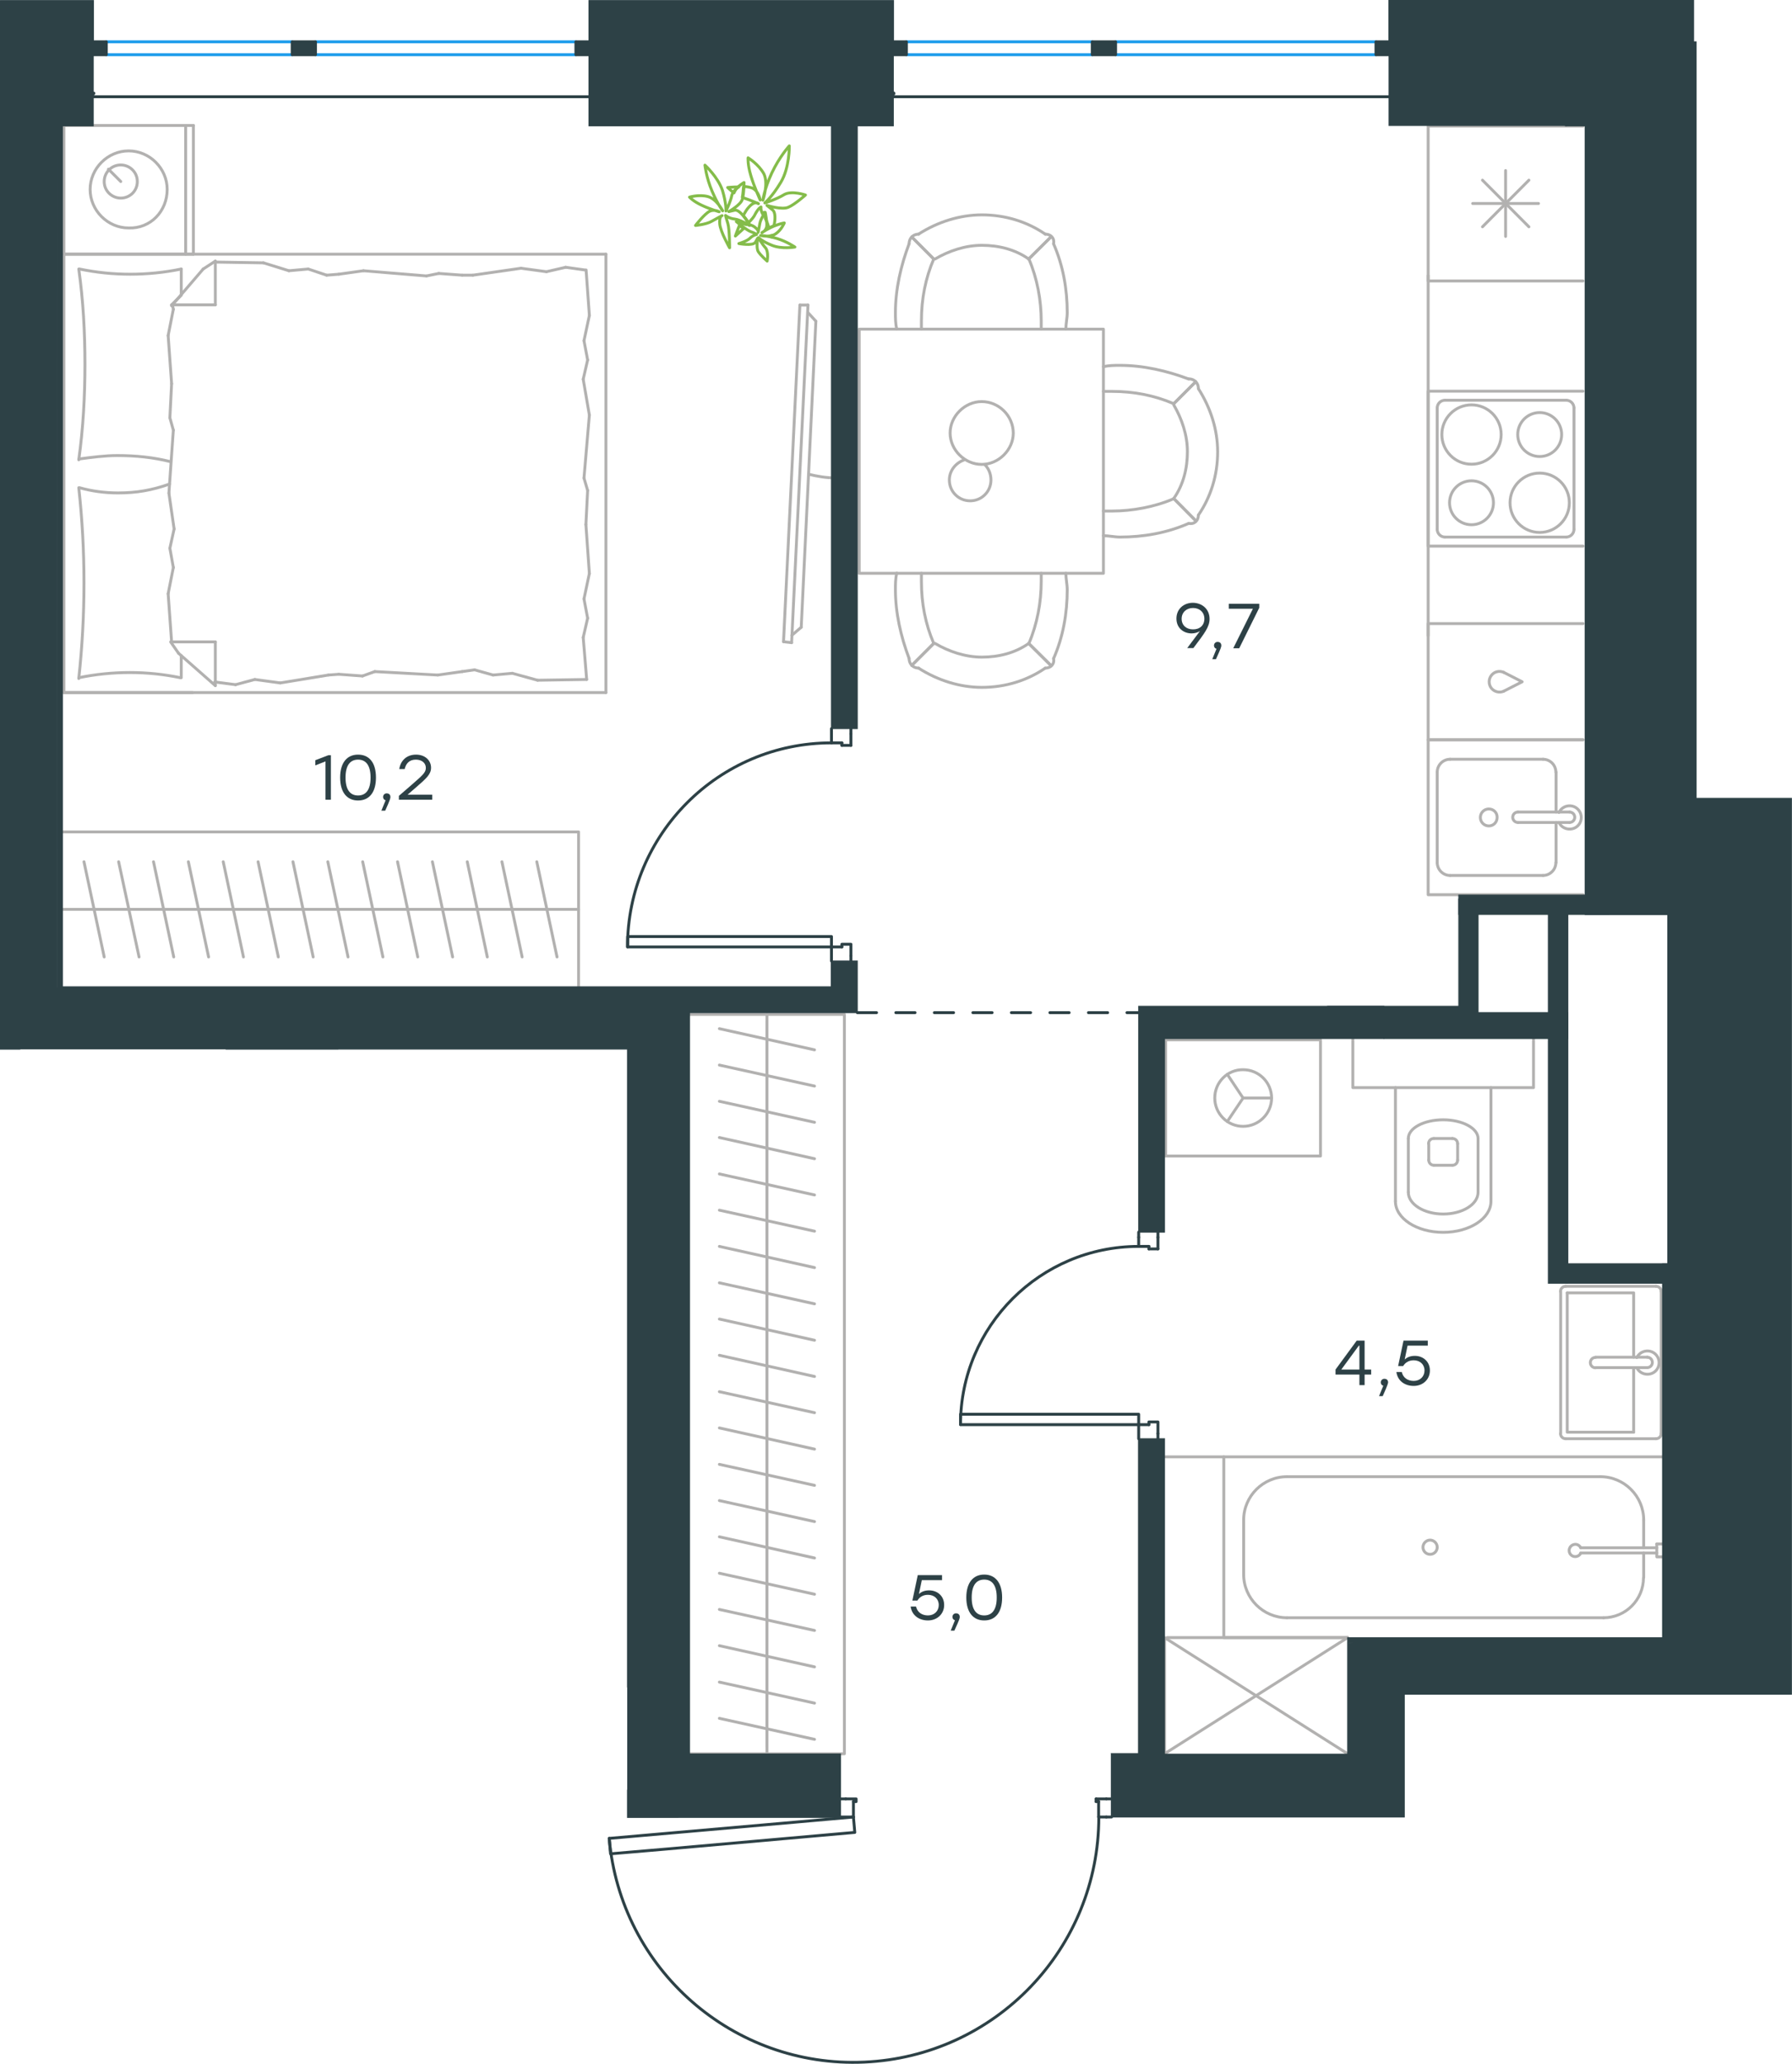 <?xml version="1.0" encoding="utf-8"?>
<!-- Generator: Adobe Illustrator 26.5.0, SVG Export Plug-In . SVG Version: 6.00 Build 0)  -->
<svg version="1.1" id="Слой_1" xmlns="http://www.w3.org/2000/svg" xmlns:xlink="http://www.w3.org/1999/xlink" x="0px" y="0px"
	 viewBox="0 0 930.4 1071" style="enable-background:new 0 0 930.4 1071;" xml:space="preserve">
<style type="text/css">
	.st0{fill:none;stroke:#B2B1B0;stroke-width:1.5;stroke-linecap:round;stroke-linejoin:round;stroke-miterlimit:22.926;}
	.st1{enable-background:new    ;}
	.st2{fill:#2D4146;}
	.st3{fill:none;stroke:#2D4146;stroke-width:1.5;stroke-linecap:round;stroke-linejoin:round;stroke-miterlimit:22.926;}
	.st4{fill:none;stroke:#1D9CEB;stroke-width:1.5;stroke-linecap:round;stroke-linejoin:round;stroke-miterlimit:22.926;}
	
		.st5{fill:none;stroke:#2D4146;stroke-width:1.5;stroke-linecap:round;stroke-linejoin:round;stroke-miterlimit:22.926;stroke-dasharray:10,10,0,0,0,0;}
	.st6{fill:#2D4146;stroke:#2D4146;stroke-width:0.5;stroke-miterlimit:10;}
	.st7{fill:none;stroke:#84BC4A;stroke-width:1.5;stroke-linecap:round;stroke-linejoin:round;stroke-miterlimit:22.926;}
</style>
<line class="st0" x1="39.8" y1="471.9" x2="57.9" y2="471.9"/>
<line class="st0" x1="54.1" y1="496.6" x2="43.6" y2="447.2"/>
<line class="st0" x1="57.9" y1="471.9" x2="76" y2="471.9"/>
<line class="st0" x1="72.2" y1="496.6" x2="61.6" y2="447.2"/>
<line class="st0" x1="76" y1="471.9" x2="94" y2="471.9"/>
<line class="st0" x1="90.2" y1="496.6" x2="79.7" y2="447.2"/>
<line class="st0" x1="94" y1="471.9" x2="112.1" y2="471.9"/>
<line class="st0" x1="108.3" y1="496.6" x2="97.8" y2="447.2"/>
<line class="st0" x1="112.1" y1="471.9" x2="130.2" y2="471.9"/>
<line class="st0" x1="126.4" y1="496.6" x2="115.9" y2="447.2"/>
<line class="st0" x1="130.2" y1="471.9" x2="148.3" y2="471.9"/>
<line class="st0" x1="144.5" y1="496.6" x2="134" y2="447.2"/>
<line class="st0" x1="148.3" y1="471.9" x2="166.4" y2="471.9"/>
<line class="st0" x1="162.6" y1="496.6" x2="152.1" y2="447.2"/>
<line class="st0" x1="166.4" y1="471.9" x2="184.5" y2="471.9"/>
<line class="st0" x1="180.7" y1="496.6" x2="170.2" y2="447.2"/>
<line class="st0" x1="32.4" y1="471.9" x2="300.4" y2="471.9"/>
<line class="st0" x1="184.5" y1="471.9" x2="202.6" y2="471.9"/>
<line class="st0" x1="198.8" y1="496.6" x2="188.3" y2="447.2"/>
<line class="st0" x1="202.6" y1="471.9" x2="220.7" y2="471.9"/>
<line class="st0" x1="216.9" y1="496.6" x2="206.4" y2="447.2"/>
<line class="st0" x1="220.7" y1="471.9" x2="238.8" y2="471.9"/>
<line class="st0" x1="235" y1="496.6" x2="224.5" y2="447.2"/>
<line class="st0" x1="238.8" y1="471.9" x2="256.8" y2="471.9"/>
<line class="st0" x1="253" y1="496.6" x2="242.6" y2="447.2"/>
<line class="st0" x1="256.8" y1="471.9" x2="274.9" y2="471.9"/>
<line class="st0" x1="271.1" y1="496.6" x2="260.6" y2="447.2"/>
<line class="st0" x1="274.9" y1="471.9" x2="293" y2="471.9"/>
<line class="st0" x1="289.2" y1="496.6" x2="278.7" y2="447.2"/>
<polyline class="st0" points="300.4,512.1 300.4,431.7 32.4,431.7 "/>
<line class="st0" x1="398.2" y1="906.6" x2="398.2" y2="887.8"/>
<line class="st0" x1="373.5" y1="891.7" x2="422.9" y2="902.6"/>
<line class="st0" x1="398.2" y1="887.8" x2="398.2" y2="868.9"/>
<line class="st0" x1="373.5" y1="872.9" x2="422.9" y2="883.8"/>
<line class="st0" x1="398.2" y1="868.9" x2="398.2" y2="850.1"/>
<line class="st0" x1="373.5" y1="854" x2="422.9" y2="865"/>
<line class="st0" x1="398.2" y1="850.1" x2="398.2" y2="831.2"/>
<line class="st0" x1="373.5" y1="835.2" x2="422.9" y2="846.1"/>
<line class="st0" x1="398.2" y1="831.2" x2="398.2" y2="812.4"/>
<line class="st0" x1="373.5" y1="816.4" x2="422.9" y2="827.3"/>
<line class="st0" x1="398.2" y1="812.4" x2="398.2" y2="793.6"/>
<line class="st0" x1="373.5" y1="797.5" x2="422.9" y2="808.5"/>
<line class="st0" x1="398.2" y1="793.6" x2="398.2" y2="774.7"/>
<line class="st0" x1="373.5" y1="778.7" x2="422.9" y2="789.6"/>
<line class="st0" x1="398.2" y1="774.7" x2="398.2" y2="755.9"/>
<line class="st0" x1="373.5" y1="759.9" x2="422.9" y2="770.8"/>
<line class="st0" x1="398.2" y1="755.9" x2="398.2" y2="737.1"/>
<line class="st0" x1="373.5" y1="741" x2="422.9" y2="752"/>
<line class="st0" x1="398.2" y1="737.1" x2="398.2" y2="718.2"/>
<line class="st0" x1="373.5" y1="722.2" x2="422.9" y2="733.1"/>
<line class="st0" x1="398.2" y1="718.2" x2="398.2" y2="699.4"/>
<line class="st0" x1="373.5" y1="703.3" x2="422.9" y2="714.3"/>
<line class="st0" x1="398.2" y1="699.4" x2="398.2" y2="680.6"/>
<line class="st0" x1="373.5" y1="684.5" x2="422.9" y2="695.5"/>
<line class="st0" x1="398.2" y1="680.6" x2="398.2" y2="661.7"/>
<line class="st0" x1="373.5" y1="665.7" x2="422.9" y2="676.6"/>
<line class="st0" x1="398.2" y1="661.7" x2="398.2" y2="642.9"/>
<line class="st0" x1="373.5" y1="646.8" x2="422.9" y2="657.8"/>
<line class="st0" x1="398.2" y1="910.1" x2="398.2" y2="526.4"/>
<line class="st0" x1="398.2" y1="642.9" x2="398.2" y2="624.1"/>
<line class="st0" x1="373.5" y1="628" x2="422.9" y2="638.9"/>
<line class="st0" x1="398.2" y1="624.1" x2="398.2" y2="605.2"/>
<line class="st0" x1="373.5" y1="609.2" x2="422.9" y2="620.1"/>
<line class="st0" x1="398.2" y1="605.2" x2="398.2" y2="586.4"/>
<line class="st0" x1="373.5" y1="590.3" x2="422.9" y2="601.3"/>
<line class="st0" x1="398.2" y1="586.4" x2="398.2" y2="567.6"/>
<line class="st0" x1="373.5" y1="571.5" x2="422.9" y2="582.4"/>
<line class="st0" x1="398.2" y1="567.6" x2="398.2" y2="548.7"/>
<line class="st0" x1="373.5" y1="552.7" x2="422.9" y2="563.6"/>
<line class="st0" x1="398.2" y1="548.7" x2="398.2" y2="529.9"/>
<line class="st0" x1="373.5" y1="533.8" x2="422.9" y2="544.8"/>
<polyline class="st0" points="358,526.4 438.4,526.4 438.4,910.1 358,910.1 "/>
<polyline class="st0" points="637.2,582 645.4,569.8 637.2,557.5 "/>
<line class="st0" x1="645.4" y1="569.8" x2="660.2" y2="569.8"/>
<path class="st0" d="M630.7,569.8c0,8.1,6.6,14.7,14.7,14.7c8.1,0,14.8-6.6,14.8-14.7c0-8.1-6.6-14.7-14.8-14.7
	C637.3,555,630.7,561.6,630.7,569.8"/>
<rect x="605.2" y="539.6" class="st0" width="80.4" height="60.3"/>
<g>
	<line class="st0" x1="848.2" y1="709.7" x2="848.2" y2="743.2"/>
	<polyline class="st0" points="848.2,704.3 848.2,670.9 813.7,670.9 	"/>
	<polyline class="st0" points="813.7,670.9 813.7,743.2 848.2,743.2 	"/>
	<path class="st0" d="M810.2,743.9c0,1.5,1.2,2.7,2.7,2.7"/>
	<path class="st0" d="M812.9,667.5c-1.5,0-2.7,1.2-2.7,2.7"/>
	<path class="st0" d="M859.8,746.6c1.5,0,2.7-1.2,2.7-2.7"/>
	<path class="st0" d="M862.5,670.2c0-1.5-1.2-2.7-2.7-2.7"/>
	<path class="st0" d="M828.4,704.4c-1.5,0-2.7,1.2-2.7,2.7s1.2,2.7,2.7,2.7"/>
	<line class="st0" x1="855.3" y1="709.7" x2="828.5" y2="709.7"/>
	<path class="st0" d="M855.2,709.7c1.5,0,2.7-1.2,2.7-2.7s-1.2-2.7-2.7-2.7"/>
	<line class="st0" x1="855.3" y1="704.3" x2="828.5" y2="704.3"/>
	<path class="st0" d="M849.8,709.7c1.2,2.6,4.1,3.9,6.9,3.3c2.8-0.6,4.7-3.1,4.7-5.9c0-2.8-2-5.3-4.7-5.9c-2.8-0.6-5.6,0.7-6.9,3.3"
		/>
	<line class="st0" x1="859.8" y1="746.6" x2="812.9" y2="746.6"/>
	<line class="st0" x1="810.3" y1="743.9" x2="810.3" y2="670.2"/>
	<line class="st0" x1="812.9" y1="667.5" x2="859.8" y2="667.5"/>
	<line class="st0" x1="862.5" y1="670.2" x2="862.5" y2="743.9"/>
</g>
<path class="st0" d="M741.8,602c0,1.5,1.2,2.7,2.7,2.7"/>
<path class="st0" d="M754.1,604.7c1.5,0,2.7-1.2,2.7-2.7"/>
<path class="st0" d="M744.4,590.8c-1.5,0-2.7,1.2-2.7,2.7"/>
<path class="st0" d="M756.8,593.5c0-1.5-1.2-2.7-2.7-2.7"/>
<line class="st0" x1="741.8" y1="593.5" x2="741.8" y2="602"/>
<line class="st0" x1="744.5" y1="604.7" x2="754.1" y2="604.7"/>
<line class="st0" x1="756.8" y1="602" x2="756.8" y2="593.5"/>
<line class="st0" x1="754.1" y1="590.8" x2="744.5" y2="590.8"/>
<path class="st0" d="M767.4,590.8c0-5.3-8.1-9.7-18.1-9.7s-18.1,4.3-18.1,9.7"/>
<line class="st0" x1="731.2" y1="618.7" x2="731.2" y2="590.8"/>
<path class="st0" d="M731.2,618.7c0,6.2,8.1,11.3,18.1,11.3s18.1-5,18.1-11.3"/>
<line class="st0" x1="767.4" y1="618.7" x2="767.4" y2="590.8"/>
<path class="st0" d="M724.5,623.4c0,8.9,11.1,16.1,24.8,16.1s24.8-7.2,24.8-16.1"/>
<line class="st0" x1="724.5" y1="623.3" x2="724.5" y2="564.4"/>
<line class="st0" x1="774.1" y1="623.3" x2="774.1" y2="564.4"/>
<polyline class="st0" points="702.4,538.9 702.4,564.4 796.2,564.4 796.2,538.9 "/>
<line class="st0" x1="853.4" y1="818.6" x2="853.4" y2="805.9"/>
<path class="st0" d="M820.7,803.2c-0.6-1.3-2.1-2.1-3.5-1.7c-1.4,0.3-2.5,1.6-2.5,3.1s1,2.8,2.5,3.1c1.4,0.3,2.9-0.4,3.5-1.7"/>
<line class="st0" x1="860.2" y1="805.9" x2="820.7" y2="805.9"/>
<line class="st0" x1="860.2" y1="803.2" x2="820.7" y2="803.2"/>
<line class="st0" x1="860.2" y1="801.2" x2="863.2" y2="801.2"/>
<polyline class="st0" points="860.2,801.2 860.2,807.9 863.2,807.9 "/>
<path class="st0" d="M746.2,802.9c0-2-1.7-3.7-3.7-3.7s-3.7,1.7-3.7,3.7s1.6,3.7,3.7,3.7C744.6,806.6,746.2,804.9,746.2,802.9"/>
<path class="st0" d="M832.5,839.5c11.5,0,20.8-9.3,20.8-20.8"/>
<path class="st0" d="M853.4,788.8c0-12.4-10.1-22.5-22.5-22.5"/>
<path class="st0" d="M645.7,817c0,12.4,10.1,22.5,22.5,22.5"/>
<path class="st0" d="M668.2,766.3c-12.4,0-22.5,10.1-22.5,22.5"/>
<line class="st0" x1="853.4" y1="788.8" x2="853.4" y2="803.2"/>
<line class="st0" x1="832.6" y1="839.5" x2="668.2" y2="839.5"/>
<line class="st0" x1="645.7" y1="817" x2="645.7" y2="788.8"/>
<line class="st0" x1="668.2" y1="766.3" x2="830.9" y2="766.3"/>
<polyline class="st0" points="699.7,849.8 635.4,849.8 635.4,756 863.2,756 "/>
<line class="st0" x1="699.7" y1="849.8" x2="604.6" y2="910.1"/>
<polyline class="st0" points="604.6,910.1 604.6,849.8 699.7,910.1 "/>
<line class="st0" x1="605.9" y1="849.8" x2="699.7" y2="849.8"/>
<g>
	<line class="st0" x1="807.9" y1="400.7" x2="807.9" y2="421.4"/>
	<path class="st0" d="M773,419.8c-2.4,0-4.4,1.9-4.4,4.4c0,2.4,1.9,4.4,4.4,4.4c2.4,0,4.3-1.9,4.3-4.4
		C777.4,421.7,775.4,419.8,773,419.8"/>
	<path class="st0" d="M788.1,421.4c-1.5,0-2.7,1.2-2.7,2.7s1.2,2.7,2.7,2.7"/>
	<line class="st0" x1="814.9" y1="421.4" x2="788.1" y2="421.4"/>
	<path class="st0" d="M814.9,426.8c1.5,0,2.7-1.2,2.7-2.7s-1.2-2.7-2.7-2.7"/>
	<line class="st0" x1="814.9" y1="426.8" x2="788.1" y2="426.8"/>
	<path class="st0" d="M809.4,426.8c1.2,2.6,4.1,3.9,6.9,3.3c2.8-0.6,4.7-3.1,4.7-5.9s-2-5.3-4.7-5.9c-2.8-0.6-5.6,0.7-6.9,3.3"/>
	<path class="st0" d="M807.8,400.7c0-3.7-3-6.7-6.7-6.7"/>
	<path class="st0" d="M801.1,454.3c3.7,0,6.7-3,6.7-6.7"/>
	<path class="st0" d="M752.9,394c-3.7,0-6.7,3-6.7,6.7"/>
	<path class="st0" d="M746.2,447.6c0,3.7,3,6.7,6.7,6.7"/>
	<line class="st0" x1="801.2" y1="394" x2="752.9" y2="394"/>
	<line class="st0" x1="746.2" y1="400.7" x2="746.2" y2="447.6"/>
	<line class="st0" x1="752.9" y1="454.3" x2="801.2" y2="454.3"/>
	<line class="st0" x1="807.9" y1="447.6" x2="807.9" y2="426.8"/>
	<polyline class="st0" points="821.9,383.9 741.5,383.9 741.5,464.3 821.9,464.3 	"/>
	<line class="st0" x1="793.8" y1="117.7" x2="769.7" y2="93.5"/>
	<line class="st0" x1="769.7" y1="117.7" x2="793.8" y2="93.5"/>
	<line class="st0" x1="798.8" y1="105.6" x2="764.6" y2="105.6"/>
	<line class="st0" x1="781.7" y1="122.7" x2="781.7" y2="88.5"/>
	<polyline class="st0" points="821.9,65.4 741.5,65.4 741.5,145.8 821.9,145.8 	"/>
	<path class="st0" d="M779.4,225.5c0-8.5-6.9-15.4-15.4-15.4s-15.4,6.9-15.4,15.4s6.9,15.4,15.4,15.4S779.4,234,779.4,225.5"/>
	<path class="st0" d="M810.8,225.5c0-6.3-5.1-11.4-11.4-11.4c-6.3,0-11.4,5.1-11.4,11.4c0,6.3,5.1,11.4,11.4,11.4
		S810.8,231.8,810.8,225.5"/>
	<path class="st0" d="M814.8,260.9c0-8.5-6.9-15.4-15.4-15.4s-15.4,6.9-15.4,15.4s6.9,15.4,15.4,15.4
		C807.9,276.3,814.8,269.4,814.8,260.9"/>
	<path class="st0" d="M775.4,260.9c0-6.3-5.1-11.4-11.4-11.4c-6.3,0-11.4,5.1-11.4,11.4s5.1,11.4,11.4,11.4
		C770.3,272.3,775.4,267.2,775.4,260.9"/>
	<path class="st0" d="M817.2,211.7c0-2.2-1.8-4-4-4"/>
	<path class="st0" d="M750.2,207.7c-2.2,0-4,1.8-4,4"/>
	<path class="st0" d="M813.2,278.7c2.2,0,4-1.8,4-4"/>
	<path class="st0" d="M746.2,274.7c0,2.2,1.8,4,4,4"/>
	<line class="st0" x1="813.2" y1="207.7" x2="750.2" y2="207.7"/>
	<line class="st0" x1="817.2" y1="274.7" x2="817.2" y2="211.7"/>
	<line class="st0" x1="750.2" y1="278.7" x2="813.2" y2="278.7"/>
	<line class="st0" x1="746.2" y1="211.7" x2="746.2" y2="274.7"/>
	<polyline class="st0" points="821.9,203 741.5,203 741.5,283.4 821.9,283.4 	"/>
	<path class="st0" d="M780.7,348.9c-2.2-1-4.9-0.4-6.4,1.6c-1.5,1.9-1.5,4.7,0,6.6s4.2,2.6,6.4,1.6"/>
	<polyline class="st0" points="780.7,348.9 790.3,353.8 780.7,358.7 	"/>
	<polyline class="st0" points="821.9,323.6 741.5,323.6 741.5,383.9 821.9,383.9 	"/>
	<line class="st0" x1="741.5" y1="143" x2="741.5" y2="329.8"/>
</g>
<g>
	<rect x="446.1" y="170.8" class="st0" width="126.8" height="126.7"/>
	<path class="st0" d="M534.1,333.9c-7.1,5-15.7,7.1-24.3,7.1c-8.6,0-17.2-2.9-24.3-7.1"/>
	<path class="st0" d="M553.4,297.5c0,2.9,0.7,5.7,0.7,8.6c0,12.1-2.1,24.3-7.1,35.7"/>
	<path class="st0" d="M472,341.7c-4.3-11.4-7.1-23.6-7.1-35.7c0-2.9,0-5.7,0.7-8.6"/>
	<path class="st0" d="M540.6,297.5c0,1.4,0,2.9,0,4.3c0,10.7-2.1,22.1-6.4,32.1"/>
	<path class="st0" d="M484.8,333.9c-4.3-10-6.4-20.7-6.4-32.1c0-1.4,0-2.9,0-4.3"/>
	<path class="st0" d="M542.7,346.7c-9.3,6.4-20.7,10-32.9,10c-11.4,0-22.9-3.6-32.9-10"/>
	<line class="st0" x1="534.1" y1="333.9" x2="545.6" y2="345.3"/>
	<line class="st0" x1="484.8" y1="333.9" x2="473.4" y2="345.3"/>
	<line class="st0" x1="534.1" y1="333.9" x2="545.6" y2="345.3"/>
	<line class="st0" x1="484.8" y1="333.9" x2="473.4" y2="345.3"/>
	<path class="st0" d="M477,346.7c-2.9,0-5-2.1-5-5"/>
	<path class="st0" d="M547,341.7c0.6,2.9-1.4,5-4.3,5"/>
	<path class="st0" d="M534.1,134.4c-7.1-5-15.7-7.1-24.3-7.1c-8.6,0-17.2,2.9-24.3,7.1"/>
	<path class="st0" d="M553.4,170.8c0-2.9,0.7-5.7,0.7-8.6c0-12.1-2.1-24.3-7.1-35.7"/>
	<path class="st0" d="M472,126.5c-4.3,11.4-7.1,23.6-7.1,35.7c0,2.9,0,5.7,0.7,8.6"/>
	<path class="st0" d="M540.6,170.8c0-1.4,0-2.9,0-4.3c0-10.7-2.1-22.1-6.4-32.1"/>
	<path class="st0" d="M484.8,134.4c-4.3,10-6.4,20.7-6.4,32.1c0,1.4,0,2.9,0,4.3"/>
	<path class="st0" d="M542.7,121.5c-9.3-6.4-20.7-10-32.9-10c-11.4,0-22.9,3.6-32.9,10"/>
	<line class="st0" x1="534.1" y1="134.4" x2="545.6" y2="123"/>
	<line class="st0" x1="484.8" y1="134.4" x2="473.4" y2="123"/>
	<line class="st0" x1="534.1" y1="134.4" x2="545.6" y2="123"/>
	<line class="st0" x1="484.8" y1="134.4" x2="473.4" y2="123"/>
	<path class="st0" d="M477,121.5c-2.9,0-5,2.1-5,5"/>
	<path class="st0" d="M547,126.5c0.6-2.9-1.4-5-4.3-5"/>
	<path class="st0" d="M609.4,258.7c5-7.1,7.1-15.7,7.1-24.3s-2.9-17.1-7.1-24.3"/>
	<path class="st0" d="M572.9,278c2.9,0,5.7,0.7,8.6,0.7c12.1,0,24.3-2.1,35.7-7.1"/>
	<path class="st0" d="M617.2,196.7c-11.4-4.3-23.6-7.1-35.7-7.1c-2.9,0-5.7,0-8.6,0.7"/>
	<path class="st0" d="M572.9,265.2c1.4,0,2.9,0,4.3,0c10.7,0,22.2-2.1,32.2-6.4"/>
	<path class="st0" d="M609.4,209.5c-10-4.3-20.7-6.4-32.2-6.4c-1.4,0-2.9,0-4.3,0"/>
	<path class="st0" d="M622.2,267.3c6.4-9.3,10-20.7,10-32.8c0-11.4-3.6-22.8-10-32.8"/>
	<line class="st0" x1="609.4" y1="258.7" x2="620.8" y2="270.2"/>
	<line class="st0" x1="609.4" y1="209.5" x2="620.8" y2="198.1"/>
	<line class="st0" x1="609.4" y1="258.7" x2="620.8" y2="270.2"/>
	<line class="st0" x1="609.4" y1="209.5" x2="620.8" y2="198.1"/>
	<path class="st0" d="M622.2,201.6c0-2.9-2.1-5-5-5"/>
	<path class="st0" d="M617.2,271.6c2.9,0.6,5-1.4,5-4.3"/>
	<path class="st0" d="M509.7,208.4c-8.8,0-16.4,7.6-16.4,16.3c0,8.8,7.6,16.3,16.4,16.3s16.4-7.6,16.4-16.3
		C526,215.6,518.5,208.4,509.7,208.4z"/>
	<path class="st0" d="M511.3,241.1c2,2,3.2,4.8,3.2,8c0,6-4.8,10.8-10.8,10.8s-10.8-4.8-10.8-10.8c0-4.8,3.2-8.8,7.6-10.4"/>
</g>
<g>
	<line class="st0" x1="33.2" y1="131.9" x2="33.2" y2="65.1"/>
	<line class="st0" x1="100.4" y1="65.1" x2="100.4" y2="131.9"/>
	<line class="st0" x1="100.4" y1="131.9" x2="33.2" y2="131.9"/>
	<line class="st0" x1="33.2" y1="65.1" x2="100.4" y2="65.1"/>
	<line class="st0" x1="62.7" y1="94.2" x2="56.3" y2="87.8"/>
	<line class="st0" x1="96.4" y1="65.1" x2="96.4" y2="131.9"/>
	<path class="st0" d="M86.8,98.3c0-10.9-9.1-20-20-20s-20,9.1-20,20s9.1,20,20,20C78.2,118.7,86.8,109.6,86.8,98.3z"/>
	<path class="st0" d="M71.3,94.2c0-5-4.1-8.6-8.6-8.6c-5,0-8.6,4.1-8.6,8.6c0,5,4.1,8.6,8.6,8.6C67.3,102.8,71.3,99.2,71.3,94.2z"/>
	<line class="st0" x1="33.2" y1="359.4" x2="33.2" y2="131.9"/>
	<line class="st0" x1="94.1" y1="340.2" x2="94.1" y2="351.7"/>
	<line class="st0" x1="89.1" y1="158.2" x2="111.8" y2="158.2"/>
	<line class="st0" x1="94.1" y1="153.2" x2="89.1" y2="158.2"/>
	<line class="st0" x1="314.6" y1="359.4" x2="33.2" y2="359.4"/>
	<line class="st0" x1="111.8" y1="135.5" x2="111.8" y2="158.2"/>
	<line class="st0" x1="33.2" y1="131.9" x2="314.6" y2="131.9"/>
	<line class="st0" x1="111.8" y1="355.8" x2="92.7" y2="339"/>
	<line class="st0" x1="92.7" y1="339" x2="88.6" y2="333.1"/>
	<line class="st0" x1="94.1" y1="139.6" x2="94.1" y2="152.9"/>
	<line class="st0" x1="89.1" y1="333.1" x2="111.8" y2="333.1"/>
	<line class="st0" x1="89.1" y1="158.7" x2="105.5" y2="139.6"/>
	<line class="st0" x1="105.5" y1="139.6" x2="111.8" y2="135.5"/>
	<line class="st0" x1="111.8" y1="355.8" x2="111.8" y2="333.1"/>
	<line class="st0" x1="305.1" y1="254.5" x2="304.2" y2="272.2"/>
	<line class="st0" x1="302.8" y1="196.8" x2="306" y2="215.4"/>
	<line class="st0" x1="303.2" y1="176.8" x2="305.1" y2="186.8"/>
	<line class="st0" x1="305.1" y1="186.8" x2="302.8" y2="196.8"/>
	<line class="st0" x1="303.2" y1="248.1" x2="305.1" y2="254.5"/>
	<line class="st0" x1="306" y1="215.4" x2="303.2" y2="248.1"/>
	<line class="st0" x1="304.3" y1="140.1" x2="306" y2="163.7"/>
	<line class="st0" x1="306" y1="163.7" x2="303.2" y2="176.8"/>
	<line class="st0" x1="302.8" y1="330.8" x2="304.6" y2="352.6"/>
	<line class="st0" x1="303.2" y1="310.8" x2="305.1" y2="320.8"/>
	<line class="st0" x1="305.1" y1="320.8" x2="302.8" y2="330.8"/>
	<line class="st0" x1="304.2" y1="272.2" x2="306" y2="297.6"/>
	<line class="st0" x1="306" y1="297.6" x2="303.2" y2="310.8"/>
	<line class="st0" x1="314.6" y1="359.4" x2="314.6" y2="131.9"/>
	<path class="st0" d="M40.9,253.1c1.8,16.3,2.7,32.7,2.7,49.5c0,16.3-0.9,33.2-2.7,49.5"/>
	<path class="st0" d="M88,251.2c-9.1,3.2-17.1,4.6-26.7,4.6c-6.8,0-13.6-0.9-20-2.7"/>
	<path class="st0" d="M40.9,351.7c8.6-1.8,17.7-2.7,26.4-2.7c9.1,0,17.7,0.9,26.4,2.7"/>
	<path class="st0" d="M40.9,238.2c6.8-0.9,13.6-1.8,20-1.8c9.5,0,18.6,0.9,27.7,3.2"/>
	<line class="st0" x1="169.6" y1="142.8" x2="175.9" y2="142.3"/>
	<line class="st0" x1="150" y1="140.5" x2="160" y2="139.6"/>
	<line class="st0" x1="160" y1="139.6" x2="169.6" y2="142.8"/>
	<line class="st0" x1="111.8" y1="136" x2="136.8" y2="136.4"/>
	<line class="st0" x1="136.8" y1="136.4" x2="150" y2="140.5"/>
	<line class="st0" x1="227.8" y1="141.9" x2="240" y2="142.8"/>
	<line class="st0" x1="175.9" y1="142.3" x2="188.7" y2="140.5"/>
	<line class="st0" x1="221.4" y1="143.2" x2="227.8" y2="141.9"/>
	<line class="st0" x1="188.7" y1="140.5" x2="221.4" y2="143.2"/>
	<line class="st0" x1="240" y1="142.8" x2="245.5" y2="142.8"/>
	<line class="st0" x1="283.7" y1="141" x2="293.7" y2="138.7"/>
	<line class="st0" x1="293.7" y1="138.7" x2="303.7" y2="140.1"/>
	<line class="st0" x1="245.5" y1="142.8" x2="270.5" y2="139.2"/>
	<line class="st0" x1="270.5" y1="139.2" x2="283.7" y2="141"/>
	<line class="st0" x1="246.4" y1="347.6" x2="240" y2="348.5"/>
	<line class="st0" x1="266" y1="349.4" x2="256" y2="350.3"/>
	<line class="st0" x1="256" y1="350.3" x2="246.4" y2="347.6"/>
	<line class="st0" x1="304.6" y1="352.6" x2="279.1" y2="353"/>
	<line class="st0" x1="279.1" y1="353" x2="266" y2="349.4"/>
	<line class="st0" x1="188.2" y1="350.8" x2="175.9" y2="349.9"/>
	<line class="st0" x1="240" y1="348.5" x2="227.3" y2="350.3"/>
	<line class="st0" x1="194.6" y1="348.5" x2="188.2" y2="350.8"/>
	<line class="st0" x1="227.3" y1="350.3" x2="194.6" y2="348.5"/>
	<line class="st0" x1="175.9" y1="349.9" x2="170.5" y2="350.3"/>
	<line class="st0" x1="112.3" y1="354" x2="111.4" y2="354"/>
	<line class="st0" x1="132.3" y1="352.6" x2="122.3" y2="355.3"/>
	<line class="st0" x1="122.3" y1="355.3" x2="112.3" y2="354"/>
	<line class="st0" x1="170.5" y1="350.3" x2="145.5" y2="354.4"/>
	<line class="st0" x1="145.5" y1="354.4" x2="132.3" y2="352.6"/>
	<path class="st0" d="M40.9,139.6c2.3,16.3,3.2,32.7,3.2,49.5c0,16.3-0.9,33.2-3.2,49.5"/>
	<path class="st0" d="M94.1,139.6c-8.6,1.8-17.7,2.7-26.4,2.7c-9.1,0-17.7-0.9-26.4-2.7"/>
	<line class="st0" x1="88.2" y1="216.8" x2="89.1" y2="199.1"/>
	<line class="st0" x1="90.4" y1="274.5" x2="87.7" y2="255.9"/>
	<line class="st0" x1="90" y1="294.5" x2="88.2" y2="284.5"/>
	<line class="st0" x1="88.2" y1="284.5" x2="90.4" y2="274.5"/>
	<line class="st0" x1="90" y1="223.2" x2="88.2" y2="216.8"/>
	<line class="st0" x1="87.7" y1="255.9" x2="90" y2="223.2"/>
	<line class="st0" x1="89.1" y1="333.1" x2="87.3" y2="308.1"/>
	<line class="st0" x1="87.3" y1="308.1" x2="90" y2="294.5"/>
	<line class="st0" x1="90" y1="160.5" x2="89.5" y2="158.2"/>
	<line class="st0" x1="89.1" y1="199.1" x2="87.3" y2="174.1"/>
	<line class="st0" x1="87.3" y1="174.1" x2="90" y2="160.5"/>
	<line class="st0" x1="33.2" y1="359.4" x2="100" y2="359.4"/>
</g>
<g>
	<path class="st0" d="M419.8,246.1c4.6,1.1,9.2,1.9,13.8,1.9"/>
	<line class="st0" x1="411" y1="333.5" x2="419.5" y2="158.3"/>
	<line class="st0" x1="415.3" y1="158.3" x2="406.8" y2="333"/>
	<line class="st0" x1="406.8" y1="333" x2="411" y2="333.5"/>
	<line class="st0" x1="423.6" y1="166.7" x2="416" y2="325.5"/>
	<line class="st0" x1="419.4" y1="162.1" x2="423.6" y2="166.7"/>
	<line class="st0" x1="416" y1="325.5" x2="411.1" y2="329.7"/>
	<line class="st0" x1="415.3" y1="158.3" x2="419.5" y2="158.3"/>
</g>
<g class="st1">
	<path class="st2" d="M171.8,391.9V415H169v-19.9l-5.3,2.1v-2.7l6.8-2.6H171.8z"/>
	<path class="st2" d="M195.2,403.5c0,7.6-3.4,11.9-9.3,11.9c-5.8,0-9.3-4.3-9.3-11.9s3.5-11.9,9.3-11.9
		C191.8,391.6,195.2,395.9,195.2,403.5z M192.4,403.5c0-6.6-2.6-9.3-6.5-9.3s-6.5,2.7-6.5,9.3s2.6,9.3,6.5,9.3
		S192.4,410.1,192.4,403.5z"/>
	<path class="st2" d="M200,420.7H198l2.2-5.4c-0.8-0.2-1.3-0.9-1.3-1.7c0-1.1,0.8-1.9,1.9-1.9c0.8,0,1.9,0.4,1.9,1.9
		C202.7,414.2,202.6,414.9,200,420.7z"/>
	<path class="st2" d="M224.4,415h-17.3v-2l6.7-5.8c5.6-4.9,7.3-6.3,7.3-8.7c0-2.5-2-4.3-5.2-4.3c-3.3,0-5.1,1.9-5.8,4.9h-2.8
		c0.7-4.6,4-7.5,8.7-7.5c4.7,0,7.8,3,7.8,6.8c0,3.4-2.4,5.5-7.8,10.2l-4.4,3.8h12.8V415z"/>
</g>
<g class="st1">
	<path class="st2" d="M628,321.2c0,4-2.4,7.2-8.4,15.1h-3.2l6.6-8.8c-1.2,0.7-2.6,1.2-4.3,1.2c-4.1,0-7.9-2.7-7.9-7.7
		c0-5,3.8-8.2,8.6-8.2C624.1,312.9,628,316,628,321.2z M625.3,321.1c0-3.5-2.6-5.6-5.9-5.6c-3.3,0-5.9,2.2-5.9,5.6
		c0,3.5,2.6,5.5,5.8,5.5C622.8,326.7,625.3,324.6,625.3,321.1z"/>
	<path class="st2" d="M631.3,342.1h-1.9l2.2-5.4c-0.8-0.2-1.3-0.9-1.3-1.7c0-1.1,0.8-1.9,1.9-1.9c0.8,0,1.9,0.4,1.9,1.9
		C634.1,335.5,634,336.3,631.3,342.1z"/>
	<path class="st2" d="M653.8,313.3v2.1l-10.4,21h-3.1l10.2-20.5h-12.5v-2.6H653.8z"/>
</g>
<g class="st1">
	<path class="st2" d="M711.9,713.3h-3.4v5.5h-2.7v-5.5h-12.4v-2.6l11-15h4.1v15h3.4V713.3z M705.8,710.7v-12.4h-0.3l-9.1,12.4
		L705.8,710.7z"/>
	<path class="st2" d="M717.9,724.5h-1.9l2.2-5.4c-0.8-0.2-1.3-0.9-1.3-1.7c0-1.1,0.8-1.9,1.9-1.9c0.8,0,1.9,0.4,1.9,1.9
		C720.6,718,720.5,718.7,717.9,724.5z"/>
	<path class="st2" d="M742.4,711.2c0,4.7-3.7,8-8.4,8c-4.4,0-8.3-2.4-9-7.2h2.8c0.7,3,3.1,4.6,6.2,4.6c3.3,0,5.6-2.3,5.6-5.4
		c0-3.2-2.4-5.3-5.6-5.3c-2.6,0-4.4,1.2-5.5,3h-2.6l2.8-13.2h12.6v2.6h-10.5l-1.5,7.2c1.3-1.2,3-1.9,5.3-1.9
		C738.8,703.6,742.4,706.5,742.4,711.2z"/>
</g>
<g class="st1">
	<path class="st2" d="M490.2,832.9c0,4.7-3.7,8-8.4,8c-4.4,0-8.3-2.4-9-7.2h2.8c0.7,3,3.1,4.6,6.2,4.6c3.3,0,5.6-2.3,5.6-5.4
		c0-3.2-2.4-5.3-5.6-5.3c-2.6,0-4.4,1.2-5.5,3h-2.6l2.8-13.2h12.6v2.6h-10.5l-1.5,7.2c1.3-1.2,3-1.9,5.3-1.9
		C486.7,825.3,490.2,828.2,490.2,832.9z"/>
	<path class="st2" d="M495.5,846.2h-1.9l2.2-5.4c-0.8-0.2-1.3-0.9-1.3-1.7c0-1.1,0.8-1.9,1.9-1.9c0.8,0,1.9,0.4,1.9,1.9
		C498.3,839.7,498.2,840.4,495.5,846.2z"/>
	<path class="st2" d="M520.3,829c0,7.6-3.4,11.9-9.3,11.9c-5.8,0-9.3-4.3-9.3-11.9s3.5-11.9,9.3-11.9
		C516.8,817.1,520.3,821.4,520.3,829z M517.5,829c0-6.6-2.6-9.3-6.5-9.3s-6.5,2.7-6.5,9.3s2.6,9.3,6.5,9.3S517.5,835.6,517.5,829z"
		/>
</g>
<line class="st3" x1="591.2" y1="642.1" x2="591.2" y2="639.4"/>
<polyline class="st3" points="591.2,746.6 591.2,743.9 591.2,739.3 "/>
<line class="st3" x1="591.2" y1="646.8" x2="591.2" y2="642.1"/>
<path class="st3" d="M591.2,646.8c-51.1,0-92.5,41.4-92.5,92.4"/>
<line class="st3" x1="601.2" y1="642.1" x2="601.2" y2="648.1"/>
<line class="st3" x1="601.2" y1="743.9" x2="601.2" y2="746.6"/>
<line class="st3" x1="591.2" y1="739.3" x2="596.5" y2="739.3"/>
<polyline class="st3" points="601.2,743.9 601.2,737.9 596.5,737.9 596.5,739.3 "/>
<line class="st3" x1="596.5" y1="646.8" x2="596.5" y2="648.1"/>
<line class="st3" x1="601.2" y1="639.4" x2="601.2" y2="642.1"/>
<line class="st3" x1="591.2" y1="646.8" x2="596.5" y2="646.8"/>
<line class="st3" x1="596.5" y1="648.1" x2="601.2" y2="648.1"/>
<polygon class="st3" points="498.7,739.3 498.7,733.9 528.1,733.9 591.2,733.9 591.2,739.3 561.7,739.3 "/>
<line class="st3" x1="431.7" y1="380.8" x2="431.7" y2="378.1"/>
<polyline class="st3" points="431.7,498.7 431.7,496 431.7,491.4 "/>
<line class="st3" x1="431.7" y1="385.5" x2="431.7" y2="380.8"/>
<path class="st3" d="M431.7,385.5c-58.5,0-105.9,47.4-105.9,105.9"/>
<line class="st3" x1="441.8" y1="380.8" x2="441.8" y2="386.8"/>
<line class="st3" x1="441.8" y1="496" x2="441.8" y2="498.7"/>
<line class="st3" x1="431.7" y1="491.4" x2="437.1" y2="491.4"/>
<polyline class="st3" points="441.8,496 441.8,490 437.1,490 437.1,491.4 "/>
<line class="st3" x1="437.1" y1="385.5" x2="437.1" y2="386.8"/>
<line class="st3" x1="441.8" y1="378.1" x2="441.8" y2="380.8"/>
<line class="st3" x1="431.7" y1="385.5" x2="437.1" y2="385.5"/>
<line class="st3" x1="437.1" y1="386.8" x2="441.8" y2="386.8"/>
<polygon class="st3" points="325.9,491.4 325.9,486 355.2,486 431.7,486 431.7,491.4 402.2,491.4 "/>
<line class="st3" x1="574.4" y1="942.9" x2="577.1" y2="942.9"/>
<polyline class="st3" points="436.4,942.9 439.1,942.9 443.1,942.9 "/>
<line class="st3" x1="570.4" y1="942.9" x2="574.4" y2="942.9"/>
<path class="st3" d="M316.3,954c5.9,67.9,64.3,119.1,132.4,116.1s121.8-59,121.8-127.2"/>
<line class="st3" x1="574.4" y1="933.5" x2="569.1" y2="933.5"/>
<line class="st3" x1="439.1" y1="933.5" x2="436.4" y2="933.5"/>
<line class="st3" x1="443.1" y1="942.9" x2="443.1" y2="934.9"/>
<polyline class="st3" points="439.1,933.5 444.5,933.5 444.5,934.9 443.1,934.9 "/>
<line class="st3" x1="570.4" y1="934.9" x2="569.1" y2="934.9"/>
<line class="st3" x1="577.1" y1="933.5" x2="574.4" y2="933.5"/>
<line class="st3" x1="570.4" y1="942.9" x2="570.4" y2="934.9"/>
<line class="st3" x1="569.1" y1="934.9" x2="569.1" y2="933.5"/>
<polygon class="st3" points="413.7,945.5 316.3,954 317,962 346.3,959.5 443.8,950.9 443.1,942.9 "/>
<line class="st4" x1="55.2" y1="28.4" x2="151.7" y2="28.4"/>
<line class="st4" x1="163.8" y1="28.4" x2="299" y2="28.4"/>
<line class="st4" x1="55.2" y1="21.7" x2="151.7" y2="21.7"/>
<line class="st4" x1="163.8" y1="21.7" x2="299" y2="21.7"/>
<rect x="43.1" y="21.7" class="st3" width="12.1" height="6.7"/>
<rect x="151.7" y="21.7" class="st3" width="12.1" height="6.7"/>
<rect x="299" y="21.7" class="st3" width="12.1" height="6.7"/>
<line class="st3" x1="48.4" y1="50.2" x2="305.8" y2="50.2"/>
<line class="st4" x1="470.6" y1="28.4" x2="567.1" y2="28.4"/>
<line class="st4" x1="579.2" y1="28.4" x2="714.4" y2="28.4"/>
<line class="st4" x1="470.6" y1="21.7" x2="567.1" y2="21.7"/>
<line class="st4" x1="579.2" y1="21.7" x2="714.4" y2="21.7"/>
<rect x="458.5" y="21.7" class="st3" width="12.1" height="6.7"/>
<rect x="567.1" y="21.7" class="st3" width="12.1" height="6.7"/>
<rect x="714.4" y="21.7" class="st3" width="12.1" height="6.7"/>
<line class="st3" x1="463.8" y1="50.2" x2="721.2" y2="50.2"/>
<line class="st5" x1="445.1" y1="525.5" x2="591.2" y2="525.5"/>
<rect x="151.7" y="21.7" class="st6" width="12.1" height="6.7"/>
<rect x="567.1" y="21.7" class="st6" width="12.1" height="6.7"/>
<polygon class="st6" points="305.8,65.3 307.5,65.3 311.1,65.3 406.1,65.3 431.4,65.3 431.4,65 431.7,65 431.7,378.1 433.4,378.1 
	435.1,378.1 441.8,378.1 443.4,378.1 445.1,378.1 445.1,65 445.4,65 445.4,65.3 458.5,65.3 462.1,65.3 463.8,65.3 463.8,49.3 
	463.9,49.3 464.1,49.2 464.3,49.2 464.4,49 464.5,48.9 464.6,48.7 464.6,48.5 464.6,48.3 464.5,48.1 464.4,48 464.3,47.8 
	464.1,47.8 463.9,47.7 463.8,47.7 463.8,28.4 470.6,28.4 470.6,21.7 463.9,21.7 463.9,0.3 462.5,0.3 305.8,0.3 305.8,21.7 
	311.1,21.7 311.1,28.4 311.1,28.4 311.1,21.7 299,21.7 299,28.4 305.8,28.4 "/>
<path class="st6" d="M443.4,498.7h-1.7H435h-1.7h-1.7v13.4h-76.4H32.4v0.3h-0.3v-0.3h0.3V65.3h-0.3V65h0.3v0.3h10.7h3.6h1.7v-16h0.1
	l0.2-0.1l0.2-0.1L49,49l0.1-0.2l0.1-0.2v-0.2v-0.2L49.1,48L49,48l-0.1-0.1l-0.2-0.1l-0.2-0.1h-0.1V28.4h6.8v-6.7h-6.7V0.3h-1.3h-47
	V65h0.3l-0.3,0.3V245v296.7v2.7h10.1v-2.7h19.4h87.7v2.7h10h190.3h8.1v294.8v36.2h2.7v37.5V929h-2.7v14.1h87.9h22.7v-3.4v-26.8v-2.4
	v-0.3H358v0.3h-0.3v-0.3h0.3V525.8h-0.3v-0.3h85.7h1.7v-26.8H443.4z M0.5,62L0.5,62l2.4-0.1L0.5,62z M29.7,512.4V61.9l0.1,450.5
	H29.7z"/>
<rect x="0.2" y="531.6" class="st6" width="175.2" height="12.7"/>
<rect x="325.9" y="856.5" class="st6" width="26.1" height="86.4"/>
<g>
	<path class="st7" d="M397.1,105.3c0,0,3.7-3,8.3-10.7c4.6-7.6,4.4-18.9,4.4-18.9s-5.1,5.6-9.1,14.1c-4,8.6-4.6,14.1-4.6,14.1
		s3-8.6,0.5-13.7c-2.8-5.1-8.2-8.3-8.2-8.3s-0.3,3.4,1.4,9.1c1.6,5.6,4.9,12.8,4.9,12.8s-0.9-5.1-4.4-6.3c-0.9-0.3-2.5-0.7-4.2-0.7
		c-0.3,1.6-0.3,4-0.7,5.6c0.3,0.3,0.7,0.3,0.7,0.3c3.7,1.2,7.7,3,7.7,3s-1.8-1.9-5.1,1.9c-0.9,0.9-1.8,2.5-2.8,4.2
		c0.9,1.2,2.1,2.8,2.8,3.7c1.6-1.6,3-3.3,3.4-4.4c1.8-3.3,3-3.7,3-3.7s-0.3,1.6,0.9,3.7c0.5-0.7,0.7-0.9,0.7-0.9s0.3,1.4,0.7,3.3
		c0.7,1.4,1.4,3,1.8,4.9c0.7-0.5,1.4-0.7,2.4-1.2l0.3-0.3c0.7-3.3,0.7-6.7-0.7-7.9l-3-2.4c0,0,7.9,2.5,11.2,0.9
		c3.3-1.4,8.8-6.3,8.8-6.3s-7-2.4-10.9-0.3C403.1,103.5,397.1,105.3,397.1,105.3z M383.6,97c-3,0-5.8,0.3-5.8,0.3s1.4,1.4,3.3,2.8
		C381.7,98.6,382.4,97.7,383.6,97z M384.8,114.8c-0.3,0.3-0.3,0.7-0.5,0.9c0.9,0.3,2.4,0.7,3.4,0.9l0.3-0.3
		C387.3,116,386.1,115.3,384.8,114.8z M383.9,116.9c-1.2,3-2.1,5.6-2.1,5.6s2.1-1.9,4.4-4C385.4,118.1,384.5,117.5,383.9,116.9z
		 M400.3,122.3c0,0.3,0.3,0.7,0.3,0.7h0.3c0-0.3,0.3-0.5,0.3-0.9C400.5,122.3,400.5,122.3,400.3,122.3z"/>
	<path class="st7" d="M376.9,109.5c0,0,0.3-3.7-1.8-10.7c-2.4-7-9.1-13.1-9.1-13.1s0.7,6.5,3.7,13.5s5.5,10.2,5.5,10.2
		s-3-6.1-7.7-7.4c-4.6-1.2-9.5,0.3-9.5,0.3s1.8,2.1,6.3,4.2c4.4,2.1,9.1,3.4,9.1,3.4s-2.4-1.4-4.9-0.3c-2.8,1.4-7.4,7.4-7.4,7.4
		s5.5-0.5,8.3-2.1s5.5-3,5.5-3s-1.6,0.3-1.2,4.4s5.1,12.3,5.1,12.3s0-9.8-0.9-12.6c-0.9-2.8-1.2-4.2-1.2-4.2s1.8,1.6,4.9,1.9
		c2.4,0.3,5.1,2.1,7,3c0.3,0.3,0.7,0.3,0.7,0.3c-0.9-1.6-5.1-8.6-7.9-7.9l-3,0.7c0,0,6.1-3.4,7-6.3s0.9-8.8,0.9-8.8s-5.1,3-6.3,6.5
		C379.2,105.1,376.9,109.5,376.9,109.5z"/>
	<path class="st7" d="M393.8,123.3c0,0,1.8,1.9,7,4c5.1,2.1,11.9,0.9,11.9,0.9s-4-2.8-9.2-4.4c-5.5-1.6-8.6-1.6-8.6-1.6
		s4.9,1.2,7.9-0.9s4.4-5.6,4.4-5.6s-2.1,0.3-5.3,1.6s-6.3,3.4-6.3,3.4s1.8-0.7,2.4-2.8c0.5-2.1-0.7-7.7-0.7-7.7s-2.4,3.4-2.8,5.8
		s-0.9,4.6-0.9,4.6s0.7-0.9-1.8-2.8s-9.5-2.8-9.5-2.8s5.5,4.6,7.7,5.3c2.1,0.7,2.8,1.4,2.8,1.4s-1.8,0.3-3.4,1.9s-5.8,2.8-5.8,2.8
		s7.4,1.4,8.6-0.7l1.2-2.1c0,0-0.9,5.1,0.3,7c1.2,1.9,4.6,4.9,4.6,4.9s0.9-4.4-0.7-6.7C395.5,126.5,393.8,123.3,393.8,123.3z"/>
</g>
<line class="st0" x1="635.4" y1="756" x2="605.2" y2="756"/>
<rect x="803.9" y="469.6" class="st6" width="10.1" height="196.3"/>
<rect x="812.9" y="655.8" class="st6" width="99.1" height="10.1"/>
<polygon class="st6" points="718.5,535.6 718.6,537.3 718.5,537.3 718.6,538.9 814,538.9 814,525.5 718.6,525.5 718.5,525.5 
	718.6,535.6 "/>
<rect x="757.4" y="466.6" class="st6" width="10" height="70.6"/>
<polygon class="st6" points="594.5,639.4 601.2,639.4 602.9,639.4 604.6,639.4 604.6,538.9 718.5,538.9 718.5,537.3 718.5,535.6 
	718.5,525.5 718.5,522.2 708.4,522.2 647.3,522.2 592.8,522.2 591.2,522.2 591.2,639.4 592.8,639.4 "/>
<rect x="689.3" y="522.2" class="st6" width="69.6" height="10.1"/>
<polygon class="st6" points="813.2,65 812.9,65.3 813.2,65.3 "/>
<rect x="757.4" y="464.5" class="st6" width="77.9" height="10"/>
<path class="st6" d="M927.5,414.3h-46.9V21.7h-1.3V0.2H721.1v21.4h5.4l0,0h-12.1v6.7h6.8v36.8h1.7h3.6h83.8h2.6V65h0.3v0.3h9.8
	v385.9v17.1v6.3h42.9v4.1v12.2v34.7v10v1.7v21.9v20.4v3.8v6.5v18v14v34h-2.7v194H699.7v2.7h2.7l-2.7,0.1v57.6h-95.1V746.6h-1.7h-1.7
	h-6.7h-1.7h-1.7v163.7h-0.3V910h-9.7h-4H577l0.1,0.3H577v2.4v26.8v3.4h152.1v-14.1v-49.6h136.7h64.3V417v-2.7H927.5z M813.2,62
	L813.2,62l3.1-0.1L813.2,62z"/>
</svg>
